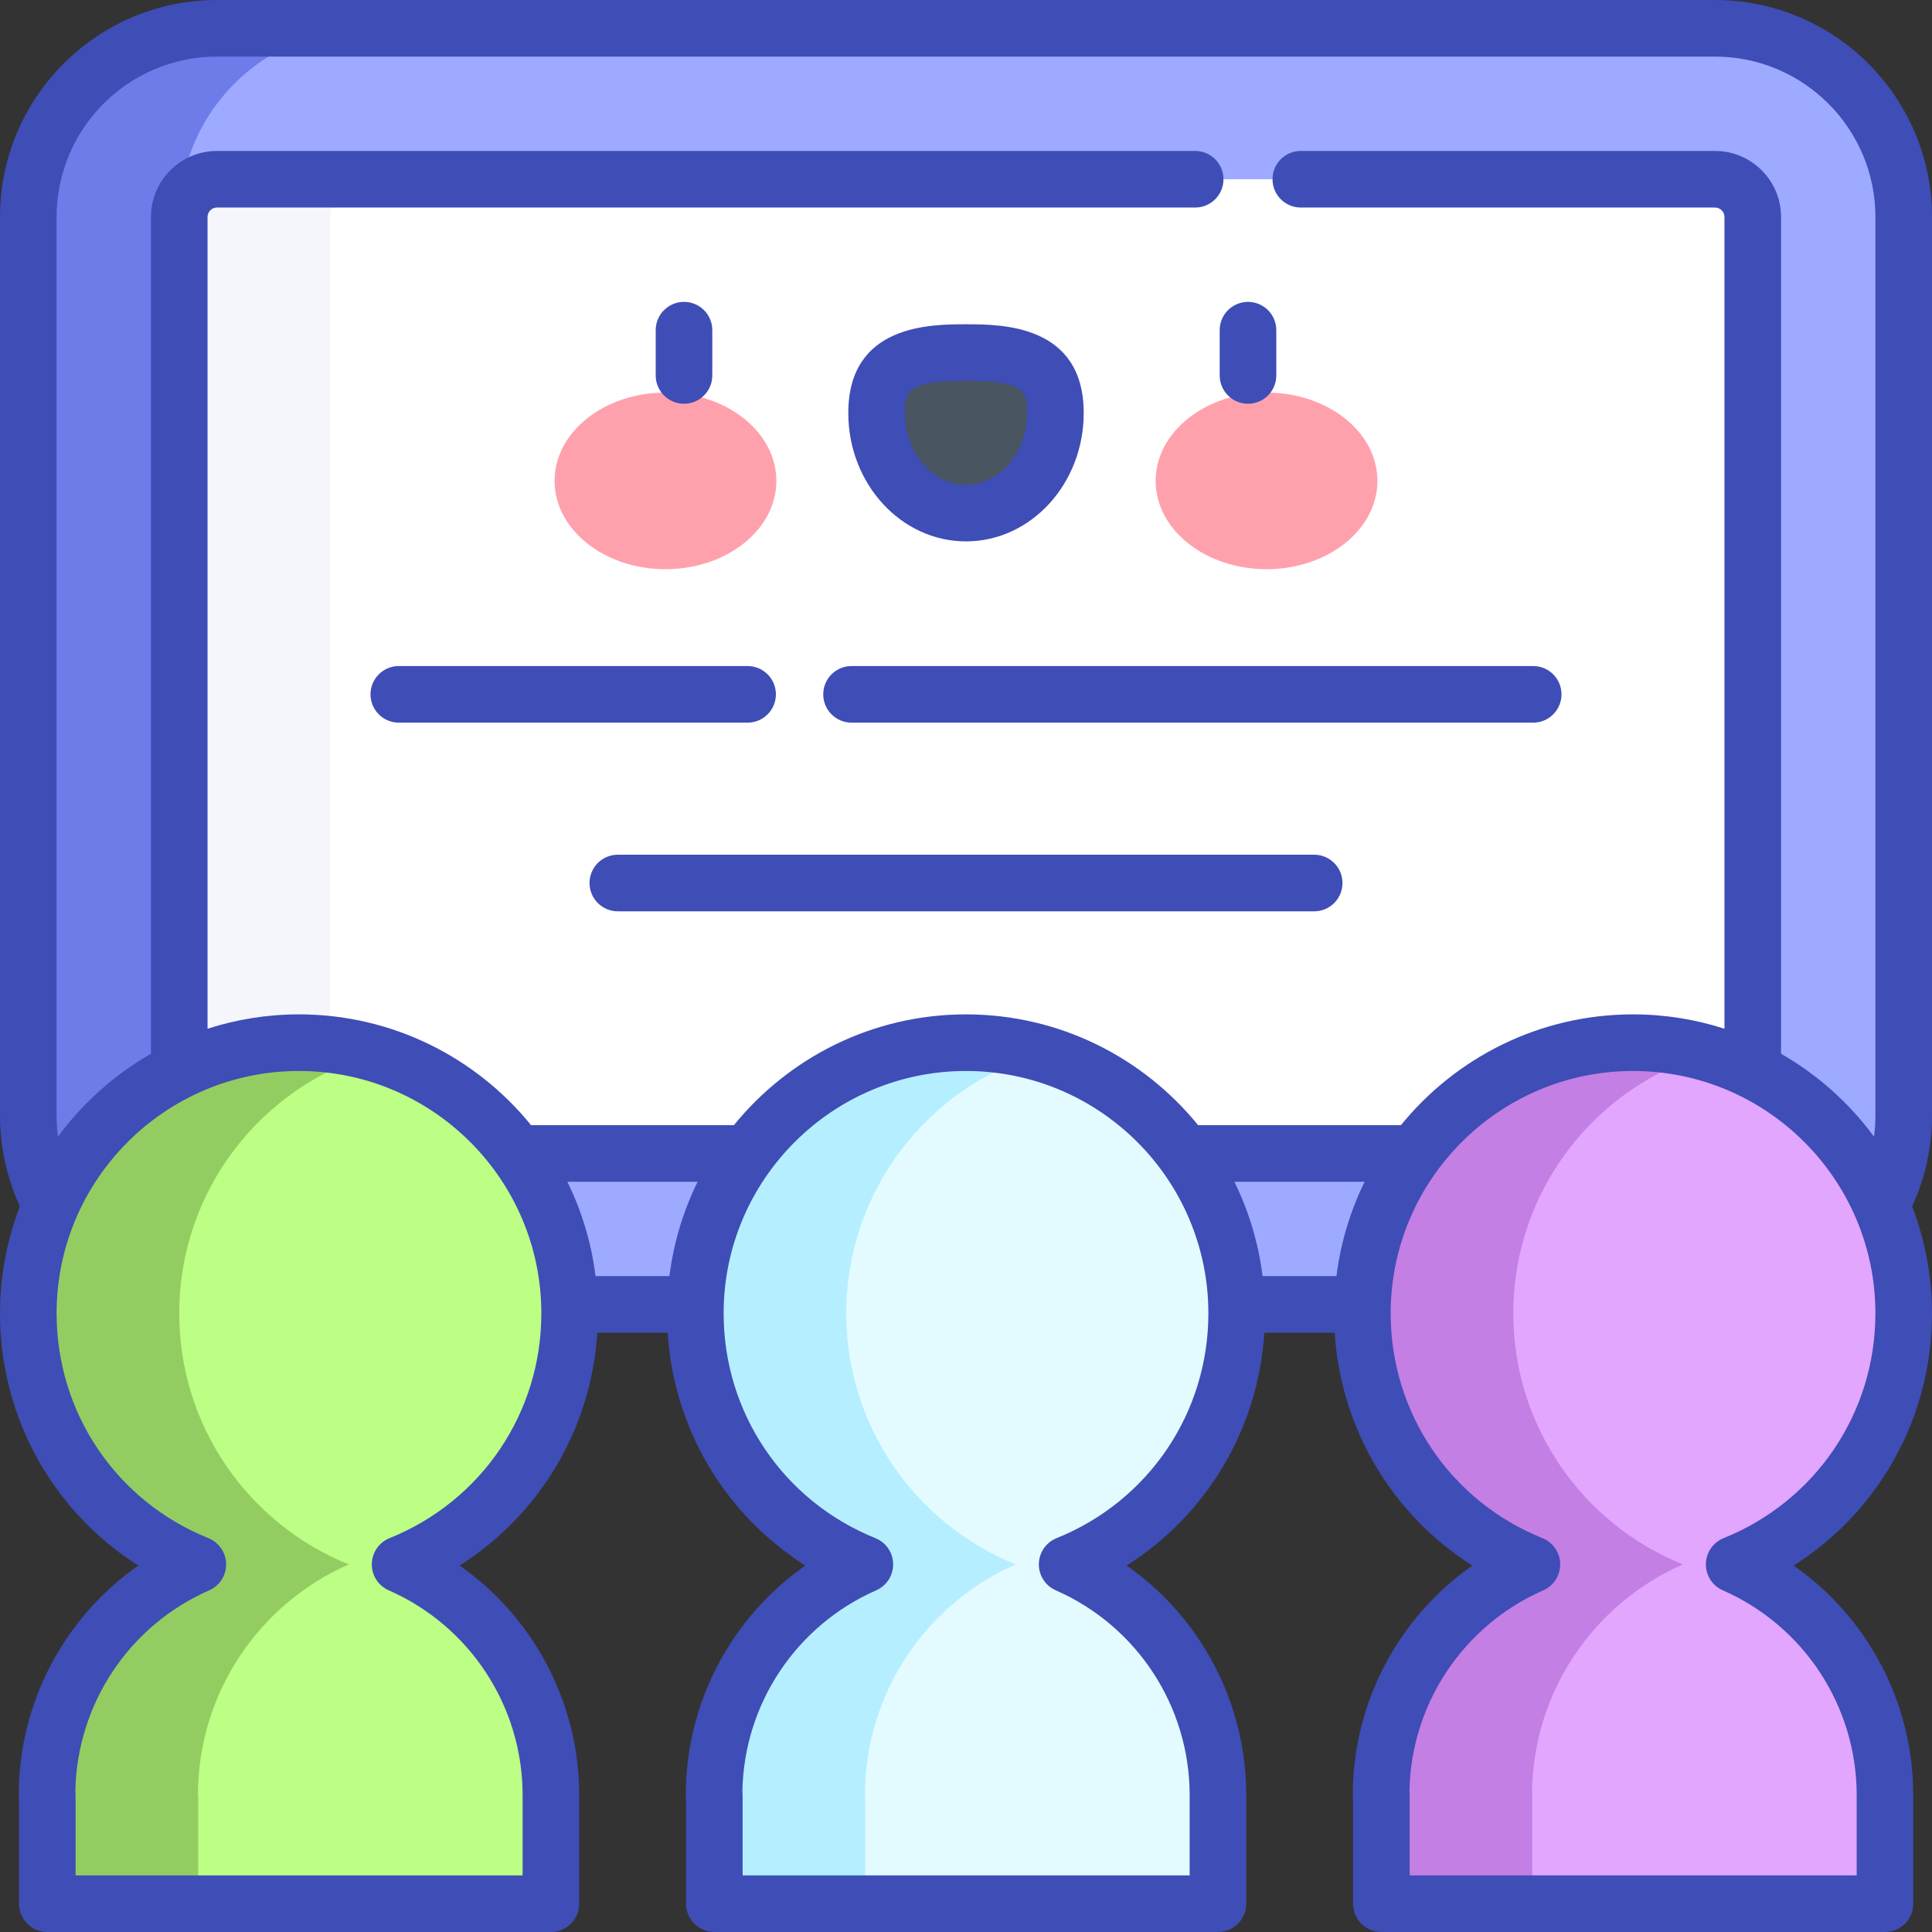 <svg width="512" height="512" viewBox="0 0 512 512" fill="none" xmlns="http://www.w3.org/2000/svg">
<rect x="0" y="0" width="512" height="512" fill="#333333" stroke="none"/>
<g clip-path="url(#clip0_57_935)">
<path d="M454.5 345.68H57.5C29.886 345.68 7.5 323.294 7.5 295.68V57.5C7.5 29.886 29.886 7.5 57.5 7.5H454.5C482.114 7.5 504.5 29.886 504.5 57.5V295.68C504.5 323.294 482.114 345.68 454.5 345.68Z" fill="#9EAAFF"/>
<path d="M47.5 295.68V57.5C47.5 29.886 69.886 7.5 97.5 7.5H57.5C29.886 7.5 7.5 29.886 7.5 57.5V295.68C7.5 323.294 29.886 345.68 57.5 345.68H97.5C69.886 345.68 47.5 323.294 47.5 295.68Z" fill="#6D7CE9"/>
<path d="M57.5 305.679C51.986 305.679 47.5 301.193 47.5 295.679V57.5C47.5 51.986 51.986 47.5 57.5 47.5H454.5C460.014 47.5 464.5 51.986 464.5 57.5V295.68C464.5 301.194 460.014 305.68 454.5 305.68H57.5V305.679Z" fill="white"/>
<path d="M87.5 295.679V57.5C87.5 51.986 91.986 47.5 97.5 47.5H57.5C51.986 47.5 47.5 51.986 47.5 57.5V295.68C47.5 301.194 51.986 305.68 57.5 305.68H97.5C91.986 305.679 87.5 301.193 87.5 295.679Z" fill="#F5F5FC"/>
<path d="M106.035 414.583C132.368 403.963 150.96 378.186 150.96 348.05C150.96 308.435 118.845 276.32 79.23 276.32C39.615 276.32 7.5 308.435 7.5 348.05C7.5 378.186 26.093 403.964 52.425 414.583C28.9 424.91 12.462 448.397 12.462 475.735H12.532V504.5H145.996V475.735C145.997 448.397 129.559 424.91 106.035 414.583Z" fill="#BCFF84"/>
<path d="M52.463 475.735C52.463 448.397 68.901 424.91 92.426 414.583C66.093 403.964 47.5 378.186 47.5 348.05C47.5 315.379 69.351 287.828 99.23 279.167C92.879 277.326 86.174 276.32 79.23 276.32C39.615 276.32 7.5 308.435 7.5 348.05C7.5 378.186 26.093 403.964 52.425 414.583C28.9 424.91 12.462 448.397 12.462 475.735H12.532V504.5H52.532V475.735H52.463Z" fill="#93CD61"/>
<path d="M282.805 414.583C309.138 403.963 327.73 378.186 327.73 348.05C327.73 308.435 295.615 276.32 256 276.32C216.385 276.32 184.27 308.435 184.27 348.05C184.27 378.186 202.863 403.964 229.195 414.583C205.67 424.91 189.232 448.397 189.232 475.735H189.302V504.5H322.766V475.735C322.767 448.397 306.329 424.91 282.805 414.583Z" fill="#E3FBFF"/>
<path d="M229.233 475.735C229.233 448.397 245.671 424.91 269.196 414.583C242.863 403.963 224.271 378.186 224.271 348.05C224.271 315.379 246.122 287.828 276.001 279.167C269.65 277.326 262.945 276.32 256.001 276.32C216.386 276.32 184.271 308.435 184.271 348.05C184.271 378.186 202.864 403.964 229.196 414.583C205.671 424.91 189.233 448.397 189.233 475.735H189.303V504.5H229.303V475.735H229.233Z" fill="#B5EFFF"/>
<path d="M459.575 414.583C485.908 403.963 504.5 378.186 504.5 348.05C504.5 308.435 472.385 276.32 432.77 276.32C393.155 276.32 361.04 308.435 361.04 348.05C361.04 378.186 379.633 403.964 405.965 414.583C382.44 424.91 366.002 448.397 366.002 475.735H366.072V504.5H499.536V475.735C499.537 448.397 483.099 424.91 459.575 414.583Z" fill="#E2A6FF"/>
<path d="M406.003 475.735C406.003 448.397 422.441 424.91 445.966 414.583C419.633 403.963 401.041 378.186 401.041 348.05C401.041 315.379 422.892 287.828 452.771 279.167C446.42 277.326 439.715 276.32 432.771 276.32C393.156 276.32 361.041 308.435 361.041 348.05C361.041 378.186 379.634 403.964 405.966 414.583C382.441 424.91 366.003 448.397 366.003 475.735H366.073V504.5H406.073V475.735H406.003Z" fill="#C37FE3"/>
<path d="M176.355 150.842C192.585 150.842 205.742 140.364 205.742 127.439C205.742 114.514 192.585 104.036 176.355 104.036C160.125 104.036 146.968 114.514 146.968 127.439C146.968 140.364 160.125 150.842 176.355 150.842Z" fill="#FFA1AC"/>
<path d="M335.645 150.842C351.875 150.842 365.032 140.364 365.032 127.439C365.032 114.514 351.875 104.036 335.645 104.036C319.415 104.036 306.258 114.514 306.258 127.439C306.258 140.364 319.415 150.842 335.645 150.842Z" fill="#FFA1AC"/>
<path d="M279.694 109.458C279.694 94.815 269.086 93.439 256.001 93.439C242.915 93.439 232.307 94.815 232.307 109.458C232.307 124.101 242.915 135.971 256.001 135.971C269.086 135.971 279.694 124.101 279.694 109.458Z" fill="#495560"/>
<path d="M181.268 107C177.126 107 173.768 103.643 173.768 99.5V87.5C173.768 83.357 177.126 80 181.268 80C185.41 80 188.768 83.357 188.768 87.5V99.5C188.768 103.643 185.41 107 181.268 107Z" fill="#3F4DB6"/>
<path d="M256 143.471C238.8 143.471 224.807 128.213 224.807 109.458C224.807 85.939 246.666 85.939 256 85.939C265.334 85.939 287.193 85.939 287.193 109.458C287.193 128.213 273.2 143.471 256 143.471ZM256 100.939C240.461 100.939 239.807 103.55 239.807 109.458C239.807 119.941 247.071 128.471 256 128.471C264.929 128.471 272.193 119.942 272.193 109.458C272.193 103.551 271.539 100.939 256 100.939Z" fill="#3F4DB6"/>
<path d="M330.732 107C326.59 107 323.232 103.643 323.232 99.5V87.5C323.232 83.357 326.59 80 330.732 80C334.874 80 338.232 83.357 338.232 87.5V99.5C338.232 103.643 334.874 107 330.732 107Z" fill="#3F4DB6"/>
<path d="M512 57.5C512 25.794 486.206 0 454.5 0H57.5C25.794 0 0 25.794 0 57.5V295.68C0 303.963 1.828 312.21 5.267 319.694C1.877 328.505 0 338.06 0 348.051C0 375.602 14.007 400.533 36.65 414.889C17.04 428.617 4.962 451.218 4.962 475.736C4.962 476.084 4.986 476.425 5.033 476.76V504.5C5.033 508.643 8.391 512 12.533 512H145.997C150.139 512 153.497 508.643 153.497 504.5V475.735C153.497 451.217 141.419 428.616 121.809 414.888C143.038 401.429 156.676 378.674 158.297 353.179H176.932C178.553 378.674 192.191 401.429 213.42 414.888C193.81 428.616 181.732 451.217 181.732 475.735C181.732 476.083 181.756 476.424 181.803 476.759V504.499C181.803 508.642 185.161 511.999 189.303 511.999H322.767C326.909 511.999 330.267 508.642 330.267 504.499V475.734C330.267 451.216 318.189 428.615 298.579 414.887C319.808 401.428 333.446 378.673 335.067 353.178H353.702C355.323 378.673 368.961 401.428 390.19 414.887C370.58 428.615 358.502 451.215 358.502 475.734C358.502 476.081 358.526 476.422 358.572 476.755V504.5C358.572 508.643 361.93 512 366.072 512H499.537C503.679 512 507.037 508.643 507.037 504.5V475.735C507.037 451.217 494.959 428.616 475.349 414.888C497.992 400.533 511.999 375.601 511.999 348.05C511.999 338.069 510.126 328.523 506.742 319.719C510.189 312.221 511.999 303.982 511.999 295.679V57.5H512ZM103.229 407.628C100.43 408.757 98.581 411.453 98.535 414.471C98.489 417.489 100.256 420.239 103.019 421.451C124.571 430.912 138.497 452.22 138.497 475.735V497H20.033V475.735C20.033 475.408 20.012 475.085 19.97 474.768C20.346 451.637 34.184 430.782 55.44 421.451C58.203 420.238 59.97 417.488 59.924 414.471C59.879 411.453 58.029 408.757 55.23 407.628C30.792 397.771 15 374.387 15 348.051C15 312.634 43.813 283.821 79.23 283.821C114.647 283.821 143.46 312.634 143.46 348.051C143.46 374.387 127.668 397.771 103.229 407.628ZM177.407 338.18H157.823C156.715 329.312 154.149 320.894 150.352 313.18H184.878C181.08 320.894 178.515 329.312 177.407 338.18ZM280 407.628C277.201 408.757 275.352 411.453 275.306 414.471C275.26 417.489 277.027 420.239 279.79 421.451C301.342 430.912 315.268 452.22 315.268 475.735V497H196.803V475.735C196.803 475.408 196.782 475.085 196.74 474.768C197.116 451.637 210.954 430.782 232.21 421.451C234.973 420.238 236.74 417.488 236.694 414.471C236.649 411.453 234.799 408.757 232 407.628C207.561 397.772 191.77 374.387 191.77 348.051C191.77 312.634 220.583 283.821 256 283.821C291.417 283.821 320.23 312.634 320.23 348.051C320.23 374.387 304.438 397.771 280 407.628ZM354.177 338.18H334.593C333.485 329.312 330.919 320.894 327.122 313.18H361.648C357.85 320.894 355.285 329.312 354.177 338.18ZM456.77 407.628C453.971 408.757 452.122 411.453 452.076 414.471C452.03 417.489 453.797 420.239 456.56 421.451C478.112 430.912 492.038 452.22 492.038 475.735V497H373.573V475.735C373.573 475.409 373.552 475.087 373.51 474.771C373.885 451.638 387.722 430.782 408.98 421.451C411.743 420.238 413.51 417.488 413.464 414.471C413.419 411.453 411.569 408.757 408.77 407.628C384.331 397.772 368.54 374.387 368.54 348.051C368.54 312.634 397.353 283.821 432.77 283.821C468.187 283.821 497 312.634 497 348.051C497 374.387 481.208 397.771 456.77 407.628ZM472 279.258V57.5C472 47.851 464.149 40 454.5 40H344.731C340.589 40 337.231 43.357 337.231 47.5C337.231 51.643 340.589 55 344.731 55H454.5C455.878 55 457 56.121 457 57.5V272.624C449.358 270.163 441.219 268.82 432.77 268.82C407.969 268.82 385.802 280.283 371.264 298.179H317.507C302.968 280.283 280.801 268.82 256 268.82C231.199 268.82 209.032 280.283 194.494 298.179H140.737C126.198 280.282 104.032 268.82 79.231 268.82C70.782 268.82 62.643 270.163 55.001 272.624V57.5C55.001 56.121 56.123 55 57.501 55H316.733C320.875 55 324.233 51.643 324.233 47.5C324.233 43.357 320.875 40 316.733 40H57.5C47.851 40 40 47.851 40 57.5V279.258C30.333 284.793 21.935 292.295 15.366 301.231C15.13 299.405 15 297.556 15 295.68V57.5C15 34.065 34.065 15 57.5 15H454.5C477.935 15 497 34.065 497 57.5V295.68C497 297.538 496.87 299.39 496.629 301.224C490.061 292.291 481.665 284.791 472 279.258Z" fill="#3F4DB6"/>
<path d="M205.622 184.008C205.622 179.865 202.264 176.508 198.122 176.508H105.686C101.544 176.508 98.186 179.865 98.186 184.008C98.186 188.151 101.544 191.508 105.686 191.508H198.122C202.264 191.508 205.622 188.15 205.622 184.008Z" fill="#3F4DB6"/>
<path d="M218.167 184.008C218.167 188.151 221.525 191.508 225.667 191.508H406.314C410.456 191.508 413.814 188.151 413.814 184.008C413.814 179.865 410.456 176.508 406.314 176.508H225.667C221.525 176.508 218.167 179.865 218.167 184.008Z" fill="#3F4DB6"/>
<path d="M348.271 226.508H163.729C159.587 226.508 156.229 229.865 156.229 234.008C156.229 238.151 159.587 241.508 163.729 241.508H348.272C352.414 241.508 355.772 238.151 355.772 234.008C355.772 229.865 352.414 226.508 348.271 226.508Z" fill="#3F4DB6"/>
</g>
<defs>
<clipPath id="clip0_57_935">
<rect width="512" height="512" fill="white"/>
</clipPath>
</defs>
</svg>
